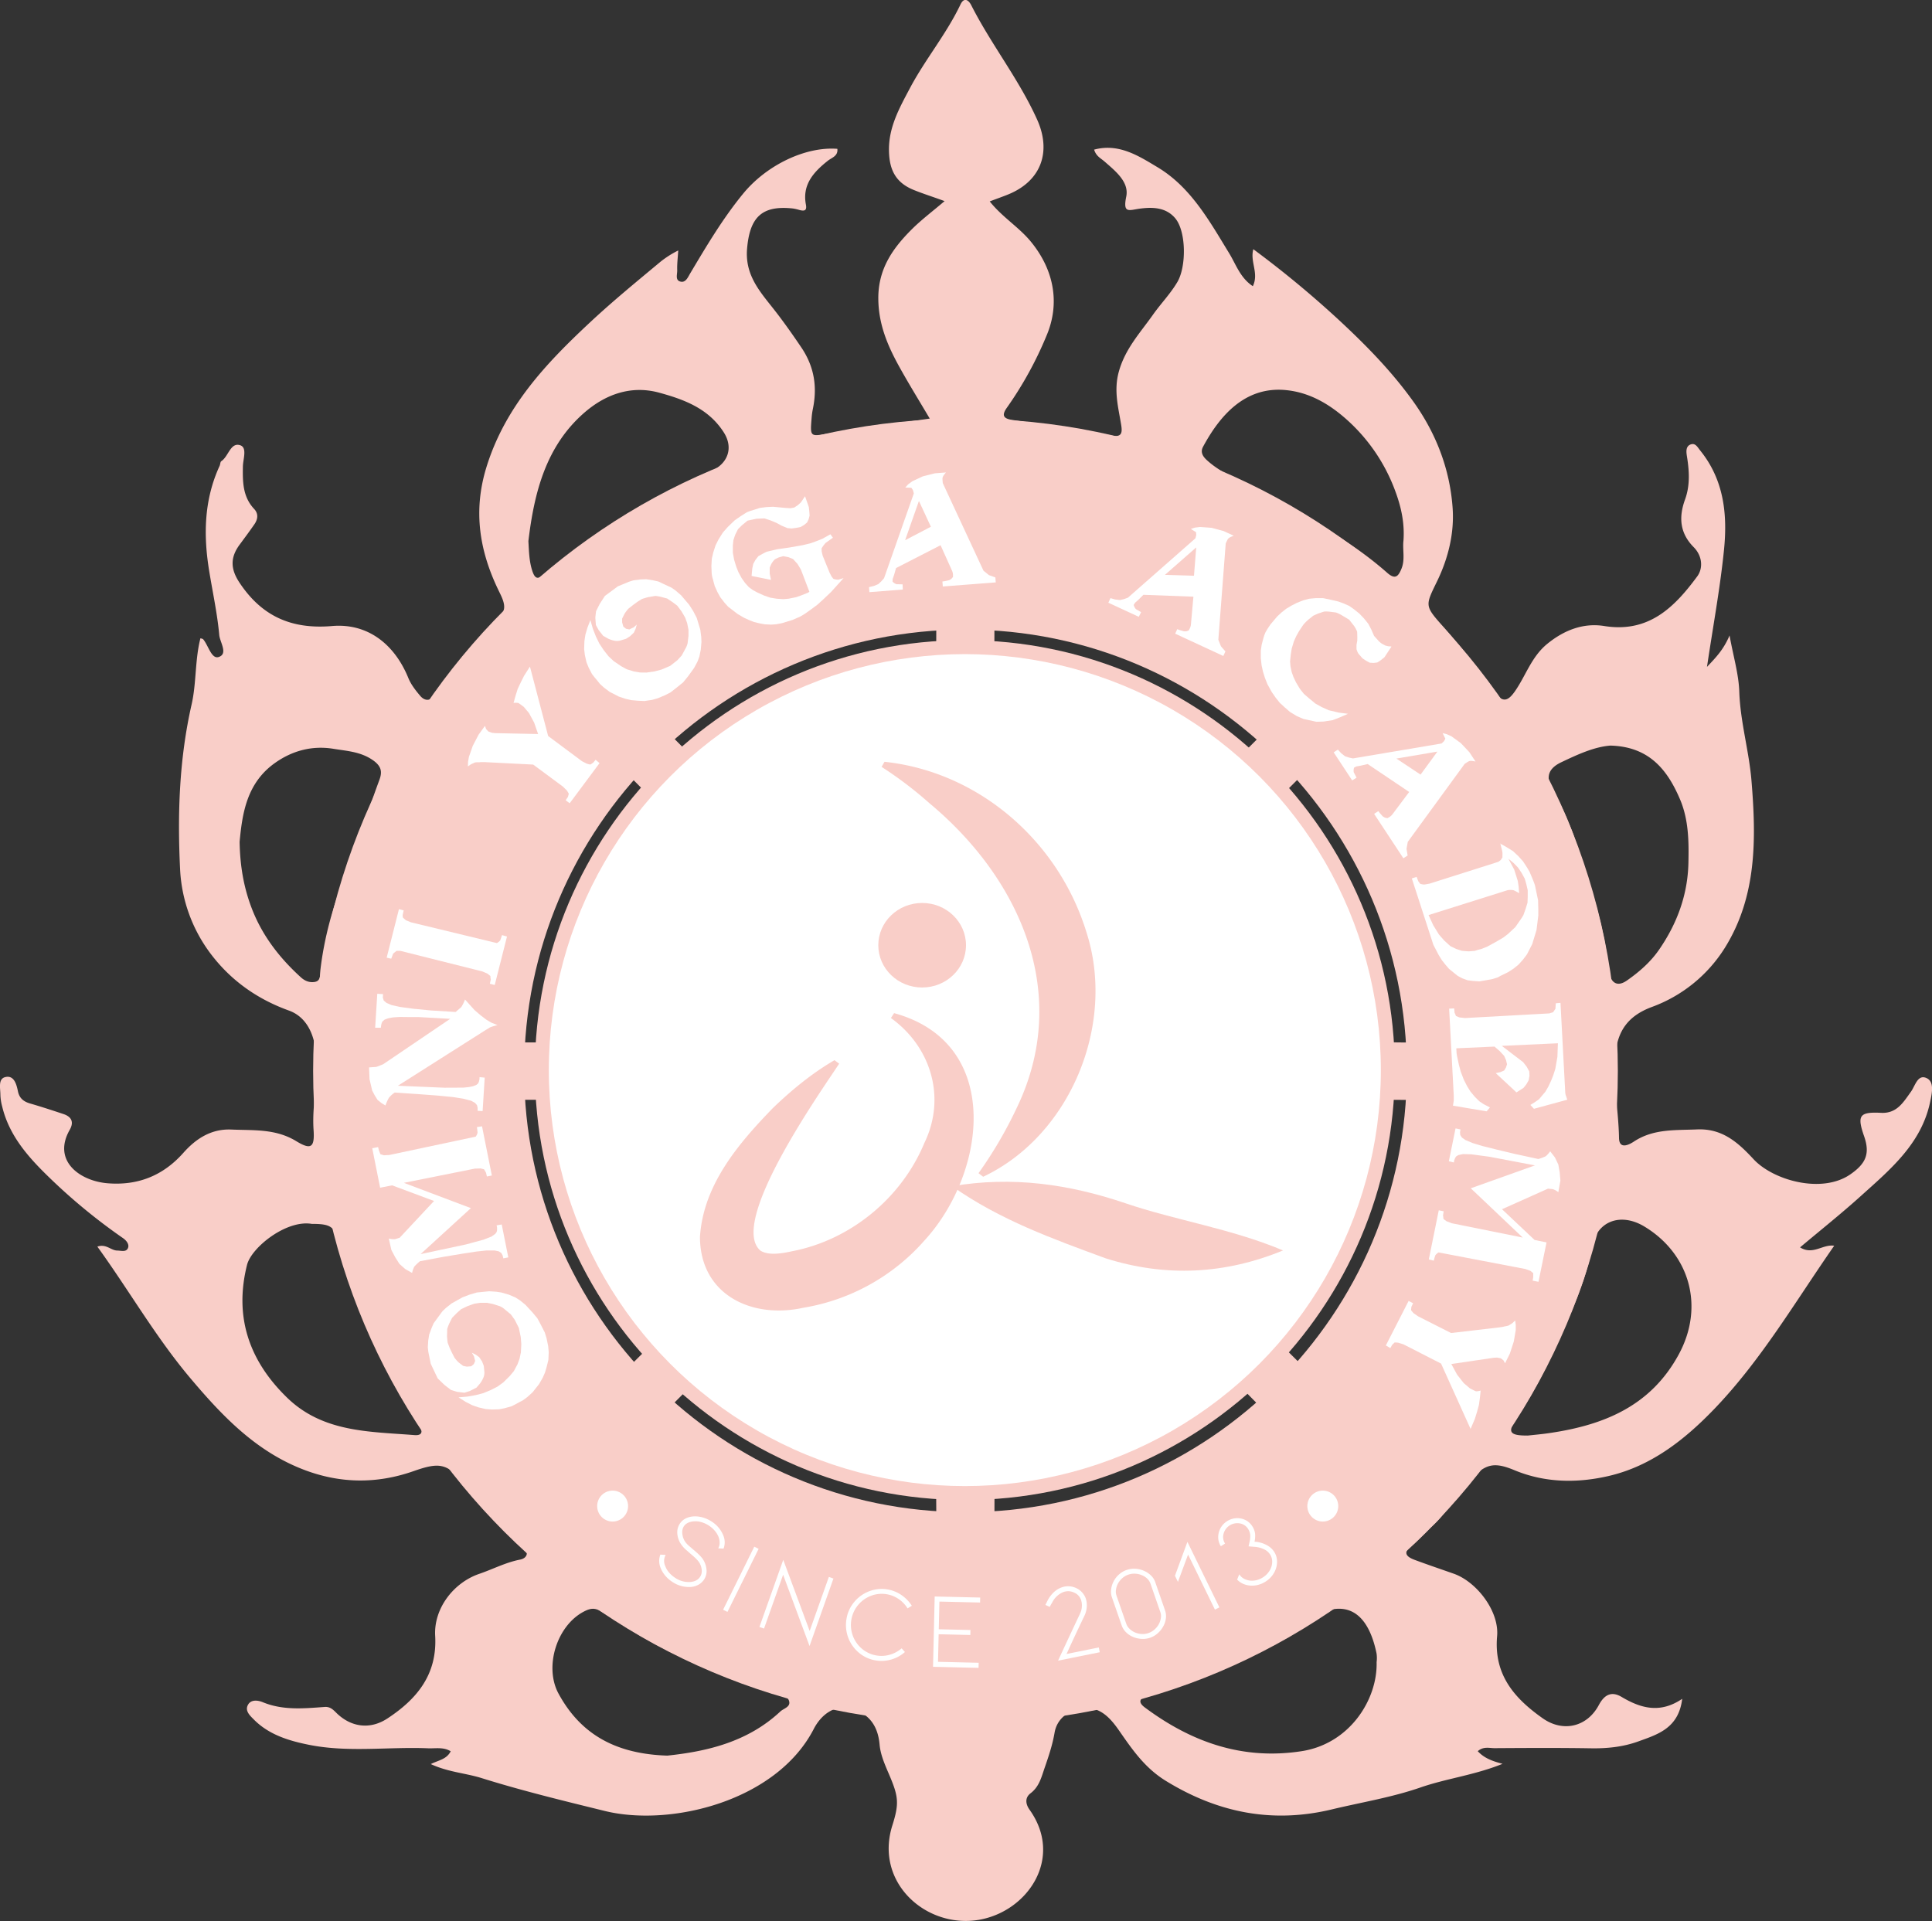 <svg id="Layer_2" data-name="Layer 2" xmlns="http://www.w3.org/2000/svg" viewBox="0 0 1358.3 1350.72"><rect x="0" y="0" width="1358.3" height="1350.72" fill="#333333" stroke="none"/><defs><style>.cls-1{fill:#F9CEC8;}.cls-2{fill:#fff;}</style></defs><path class="cls-1" d="M373.72,1315c5.63-2.79,11.13-3.33,14-9-5.12-3.13-10.68-1.88-15.94-2.1-27.89-1.15-56,3.1-83.66-2.44-14-2.8-28.09-7-38.74-17.73-2.71-2.73-6.36-6-4.34-10.1,2.14-4.38,7.35-3.46,10.6-2.12,14.25,5.86,28.87,4.38,43.53,3.32,3.62-.26,5.75,1.75,8,4,10.17,10.16,23.66,12.23,36,4.14,20.74-13.6,35.18-30.89,33.64-58.11-1.09-19.24,12.89-37.45,31.06-43.64,9.59-3.27,18.59-8.07,28.72-10,4.95-1,6.44-5.36,2-8.6-16.81-12.24-28.28-29.22-41.34-44.87-12.15-14.56-17.79-15-35.77-8.68-25.68,9-51.46,8.76-77.09-1.07-33.56-12.87-57.17-37.61-79.7-64.33-24.36-28.89-43-61.57-65.38-92.51,6.14-2.18,9.56,2.75,14,2.77,2.59,0,6.11,1.29,7.46-1.61,1.26-2.72-1.16-5.49-3.25-7a407.55,407.55,0,0,1-48.66-39.53C93.11,890.78,77.74,875,72.37,852.6a34.88,34.88,0,0,1-1.24-8.14c0-4.52-1.77-11.24,3.4-12.49,6.19-1.5,7.91,5,8.94,10,1,4.89,4,7.24,8.57,8.56,7.88,2.28,15.69,4.84,23.48,7.44,5.65,1.88,7.42,5.64,4.38,11-12.47,21.83,7,36,26.48,37.64,20.83,1.72,38.78-4.92,53.41-21.41,8.4-9.46,19.14-17,33.77-16.35,15.65.69,31-.72,45.6,8.18,10.45,6.38,13,4.37,12.14-8-1.36-20,4.7-39.64.8-59.89-2.3-11.94-8.48-20.49-18.1-23.95-22.4-8.07-40.82-21.2-54.84-39.68a107.2,107.2,0,0,1-21.69-59.64c-1.91-38.83-.64-77.56,8.11-116,3.41-15,2.28-31.16,6.18-46.45.7.24,1.63.3,2,.79,3.65,4.41,5.77,14,10.81,12.39,6.85-2.2.89-10.36.43-15.48-1.38-15.13-4.65-30.08-7.1-45.12-4.12-25.26-3.6-50.07,7.37-73.84.49-1,.4-2.76,1.17-3.25,5.07-3.3,6.43-13.39,13.24-11.22,5.18,1.65,2,9.82,1.94,15-.19,10.81-.12,21.24,7.92,29.82,3.16,3.37,2.6,7.25.14,10.8-3.35,4.85-6.87,9.57-10.37,14.31-6.53,8.86-6.56,16.91-.13,26.62,15.72,23.74,36.63,33,65.09,30.58,24.94-2.16,43.93,12.64,53.67,36.55,1.87,4.57,5.12,8.73,8.36,12.55,3,3.52,6.93,3.92,9.91-.28,14.18-20,29-39.41,46.66-56.59,5-4.85,1.24-11.61-1.57-17.41-13.36-27.65-17.9-55.61-8.55-86.22C425.85,360.68,454.56,330.31,486,301c15.93-14.85,32.68-28.55,49.36-42.44a69.24,69.24,0,0,1,12.33-7.81c-.3,5-.88,9.5-.72,13.93.1,2.82-1.66,7.16,2.48,8,3.48.73,5-3,6.58-5.71,11.55-19.37,23-38.77,37.39-56.28,16.38-19.93,43.68-33.13,66.14-31.4.59,5.11-3.93,6.17-6.78,8.44-9.9,7.88-18,16.7-15.34,30.73.84,4.51-1.23,4.68-4.55,3.83a33.36,33.36,0,0,0-4.58-1.06c-22-2.4-30.33,6.31-32.22,28.22-1.63,18.82,9.27,30.46,19.19,43.14,6.7,8.57,12.9,17.4,19,26.42,9.14,13.6,11.28,27.86,8,43.45a49.35,49.35,0,0,0-.8,5.82c-1.12,14-1.2,13.33,12.8,11,23-3.92,46.15-6.83,70.23-10.32-7.54-12.78-14.86-24.59-21.57-36.74-8.14-14.75-14.45-29.67-14.59-47.5-.16-21,10.14-35.52,23.69-49,6.75-6.69,14.42-12.45,22.9-19.67-8.3-3.07-15.25-5.21-21.89-7.93-13-5.33-17-14.75-17.21-27.63-.27-16.48,7.47-30.13,14.75-43.89,10.73-20.26,25.63-38,35.53-58.82,2.5-5.24,5.64-3.28,7.58.55,14,27.62,33.51,52,46.29,80.37,10.19,22.63,2.9,43.15-20.25,52.62-3.93,1.61-8,3-13.06,4.94,8.8,11.08,20.46,18,28.92,28.29,16.85,20.56,20.26,44,11.18,65.7a258.76,258.76,0,0,1-28,51c-3.56,5-2.95,7.62,3.43,8.6q35.32,5.44,70.62,11.15c6.38,1,7.18-1.76,6.32-7.27-2-12.55-5.47-24.4-1.64-38,4.49-16,15-27.15,23.9-39.75,5.51-7.83,12.29-14.71,17.22-23.1,6.35-10.83,6.25-35.46-1.49-44.73-6.53-7.81-16-8-25-6.8-7.46,1-12,3.74-9.48-8.46,2.13-10.37-7.66-18-15.28-24.7-2.63-2.29-5.9-3.71-7.3-8.34,17.45-4.7,31.51,4.56,44.49,12.32,23.44,14,36.53,37.77,50.4,60.45,4.84,7.89,7.8,17.4,16.7,23.24,4.42-9.2-2.13-17.12.34-26a716.39,716.39,0,0,1,58.91,48.63c19.39,17.9,37.75,36.49,53.22,58,16.35,22.69,26.1,48,28,75.57,1.19,17.59-3.11,35.11-10.87,51.13-8.35,17.24-9,17.2,3.83,31.61,13.21,14.79,25.12,30.56,36.71,46.59,5.43,7.5,9.24,6.33,14.14-.72,7.67-11,11.57-24.25,22.73-33.34,12.05-9.82,25.57-14.85,40.06-12.52,31.23,5,49.32-13.17,65.33-34.86,4.28-5.79,3.64-14.44-2.46-20.59-9.76-9.84-10.64-21-6.08-33.52,3.59-9.86,3-20,1.34-30.26-.45-2.83-1.08-7,2.47-8.39s5,2,7.09,4.51c16.66,20.77,19,45.17,16.44,70-2.73,26.74-7.65,53.25-11.91,81.83,6.45-6.78,11.68-12.22,15.86-22.08,2.73,15.06,6.43,27.24,6.84,39.53.71,21.31,6.87,41.69,8.59,62.75,3.33,40.64,3.84,81.06-18.69,117.28a101.77,101.77,0,0,1-51.3,41.63c-16.9,6.27-24.13,16.92-25.68,33.26-1.87,19.7,2.18,39.21,2.53,58.87.15,8.87,8,4.14,10.41,2.56,13.79-9.12,29-7.89,44.38-8.57,18-.8,29.07,9.39,39.85,21,13.73,14.79,48,24.53,68.09,10.53,10.77-7.49,13.88-14.39,9.6-26.68-5.13-14.74-3.35-17.27,12-16.51,11,.55,15.58-7.45,20.89-14.82,3-4.15,4.75-12.57,11.08-9.57,5.53,2.63,3.69,10.62,2.51,16.36-6.09,29.69-28.13,47.88-49,66.69-13.59,12.25-27.93,23.66-42.53,35.94,9.13,5.68,15.89-2.39,24-1.15-27.29,39.19-51.12,80.12-84,114.45-21.1,22-44.81,40.62-74.8,47.5-21.78,5-44.41,4.85-66-4.13-14.43-6-20.28-4.52-31.29,6.87-9.71,10-15.9,22.94-26.42,32.34-4.83,4.32-9,9.41-14.16,13.34-6.6,5.07-4.72,8.11,1.7,10.49,9.13,3.4,18.38,6.52,27.57,9.76,16,5.65,32,26.29,30.41,43.91-2.41,27.22,12.29,43.79,32.05,57.72,14.28,10.08,31.23,6.15,39.47-9.31,4.18-7.85,9.36-9.66,16-5.71,13.57,8.07,27.1,11.85,42.62,1.34-2.53,20.7-17.17,25-31,30-10.84,3.9-22.09,5-33.62,4.78-22.45-.36-44.92-.23-67.37-.09-3.67,0-7.76-1.38-11.75,2.13,4.43,4.78,9.93,6.93,17.45,8.88-19.77,8-39.32,10.25-57.76,16.64-20.18,7-41.58,10.44-62.45,15.45-41.81,10-80.19,2.27-116.7-20.2-14.56-9-23.29-21.7-32.52-35-6.24-9-13.81-17.82-26.6-15.8-9.58,1.52-17.29,7.34-18.94,17-1.48,8.64-4.18,16.62-7,24.76-2.29,6.61-3.78,13.23-9.93,17.89-3.9,3-3.63,7.38-.63,11.58,24.25,34-1.52,72-36.36,77.49-36.75,5.75-72.83-26.55-60.11-66.58,5-15.83,4.23-20.52-2.7-36.63-2.77-6.43-5.7-13.23-6.29-20.07-1.13-13-7.2-21.58-19.31-25.14-13-3.82-22.42,5.19-27,14.13-26.24,50.84-100.71,69-146.89,57.63-29.22-7.19-58.42-14.26-87.15-23.28C397.69,1321.28,385.78,1320.6,373.72,1315ZM769.09,670.3c0,20.09,3.46,24,21.25,30.53,11.54,4.26,24.62,5.34,33.94,14.93,1.12,1.16,3.67,1.66,5.38,1.38,8.33-1.4,25.56-24.48,24.43-33.31-4-31.07,29.82-56.67,53.21-49.5,4.86,1.49,8.15-.64,11.44-3.94,26.94-27,53.82-54.08,81.09-80.75,6.23-6.08,5.4-9.43-1-14.58-27.22-22-56-41.18-87.92-56.06-33.54-15.64-68.36-25.73-104.7-31.44-8.9-1.4-17.8-2.87-26.71-4.19-7.67-1.14-10,1.91-9.88,9.89q.74,54.86,0,109.73c-.13,9.19,2.54,15.6,9.79,21,20.18,15.14,17.87,52.34.19,66.26C771.64,656.61,768.14,662.18,769.09,670.3Zm.91,471.14h-.25c0,18.51-.14,37,.1,55.53.07,5.2-1,12.25,7.13,12.48,9.8.27,19.92.87,29.39-1.11,30.55-6.39,60.8-13.54,89.9-25.76,36.62-15.38,69.63-36.19,100.64-60.51,6.37-5,8.46-10.64.47-18.27-24.4-23.26-47.78-47.59-71.54-71.52-7.16-7.21-13.88-14.15-25.92-12.12C874,1024.52,851,995,854.14,971.55c1-7.59-17.53-32.53-24.6-34.21-2.79-.66-4.37,1.26-6.26,2.51-10.73,7.1-21.95,12.88-35,14.28-10.47,1.12-16.59,7.9-18,17.5s-6.22,22.3,4.05,28.33c25.19,14.8,25.22,59.64,1.45,74.52-4.4,2.75-6.1,6-6,11.44C770.28,1104.41,770,1122.93,770,1141.44ZM435.71,847.94v-.13c-18.51,0-37,.24-55.51-.1-9.21-.17-13.26,2.65-13.29,12.8,0,15.17,4.18,29.41,6.86,44,5.38,29.22,15.35,56.88,27.4,83.92a310.71,310.71,0,0,0,23.57,43.65c10.34,15.84,20.87,31.66,34.07,45.53,5.17,5.42,7.8,5,12.68,0,24.28-24.68,48.66-49.29,73.58-73.33,8.22-7.93,13.28-15.93,11.33-27.68-3.49-21,22-47.36,46.48-44,10,1.36,16.43-1.86,22.48-8.64,3.67-4.1,7.53-8,11.49-11.87,3.61-3.48,4.76-6.32.8-10.85-8.13-9.31-12.55-21.1-14.46-32.75-2.74-16.72-13.22-21.44-25.8-21.31-7.15.08-17.1-3-20.94,4.39-13.67,26.13-59.89,25.29-74.37,1.71-3-4.86-7.09-5.41-12-5.38C471.93,848,453.82,847.94,435.71,847.94Zm161.94-40.85c14.31,4.11,21.15-2.67,23.29-16.89,1.11-7.32,5-13.68,8.74-20.23,5.22-9.15,12.37-19,3.29-30.38-8.21-10.27-15.59-21.48-31.68-15.71-1.33.48-3.09-.19-4.64-.4-21.94-3.05-44.22-26.26-40.38-47.49,1.48-8.17-1.4-14.52-7.69-20.68-26.31-25.79-52.06-52.16-77.81-78.51-5.54-5.67-9.39-3.11-13.35,1.39a350.66,350.66,0,0,0-51.59,77.35c-14,28.54-25.81,58.32-31.12,90.19-2.88,17.31-8.51,34.1-7.77,52.08.32,7.81,2.63,10,10.27,10q53.78-.5,107.56,0c8.43.09,14.35-1.78,20.07-8.78,17.1-20.94,50.16-21.06,66.64-2.54C579.35,805.31,586.17,809.34,597.65,807.09Zm536,51.26c2.33-8.53-3.79-10.71-14.17-10.59-35.81.4-71.63.26-107.45,0-7.29-.06-12.83,1.62-17.16,7.82-4.07,5.83-9.68,11.47-16.25,12.89-21.25,4.6-41.91,5.26-55.75-16.63-3.14-5-35.44-6-39.41-1.68a9.76,9.76,0,0,0-2.33,5.3c-1.52,14.06-8.57,26.12-15.72,37.48-7.41,11.78-1.25,19.92,4.77,27.57,5.6,7.13,11.67,14.81,23.82,12.37,28.5-5.71,54.68,24.92,49.54,50.17-1.1,5.4-.3,9,3.29,12.6,26.85,26.71,54,53.11,80.33,80.34,7.26,7.52,11.84,4.66,16.53-1,25-30.1,45.59-63.14,60.53-99.14,9.49-22.87,17.87-46.46,21.72-71.31C1128.12,890.22,1132.37,876.26,1133.61,858.35Zm-67.72-50.68c18.89,0,37.8-.26,56.68.12,8.27.16,10.92-2.94,10.73-11.13-.55-22.94-6.56-45-12-66.87-5.76-23.35-14.6-45.91-25.15-67.86-14.64-30.43-33.18-58-54.32-84.07-4.92-6.07-8.49-5.83-14-.24-27,27.52-54.27,54.67-81.53,81.88-3,3-4.34,5.5-3.15,10.24,6.75,27.07-23.12,59.59-52.7,52.77-3.66-.85-6.75-.35-9.59,2.66-5.65,6-11.58,11.75-17.56,17.44-4.24,4-4.06,7.32-.42,12.08,7.7,10.08,12.34,22.3,14.34,34.3,2.15,13,9.32,17.19,20.1,18.52,11.67,1.43,20.78.74,30.37-10.77,15.83-19,48.79-18.74,65.45,1.11,6,7.2,12.21,10.56,21.9,10C1032,807,1049,807.65,1065.89,807.67ZM729.11,511.09H729c0-19.28-.29-38.57.15-57.84.17-7.67-2.23-11.17-10-9.83-22,3.79-44.31,6.19-65.8,11.85a357.9,357.9,0,0,0-66.78,24.58c-31.59,15.48-61.22,33.42-87.32,57.24-5.27,4.81-4.58,6.32-.3,10.56,21.34,21.2,42.18,42.91,63.61,64,12,11.79,21.78,28.55,43.35,21.73,1.55-.49,3.76.9,5.61,1.55,20.27,7.13,38.4,24.81,32.71,53.11-.76,3.76.82,5.93,3.14,8.22,5.84,5.77,11.62,11.59,17.45,17.38,3.27,3.26,6.76,5.86,11.19,1.92,11-9.79,25.18-12.67,38.59-16,12.16-3,13.59-11.61,15.47-20.74,2-9.54,2.34-21-6.36-25.8-22.84-12.76-23.14-57.13-2.17-70.55,6-3.87,7.82-9,7.69-15.9C728.88,548.09,729.11,529.59,729.11,511.09Zm0,630.94h0c0-16.53-.4-33.08.15-49.6.3-8.82-1.83-15-8.92-21.24-17.45-15.39-18.68-42.92-4.72-61.31,5.93-7.82,16-12.44,15.76-25.2-.25-13.89-6.39-28.8-17.32-30.09-14.84-1.74-27.34-8.19-39.56-15.71-3.45-2.11-5.69-1.87-8.07,1C657,951.09,639,957.64,646,977.76c.44,1.27-.57,3-.85,4.57-4,21.81-24.5,42.18-49.21,37.87-6.74-1.18-11.95,1.36-16.75,6.2-25.46,25.7-50.84,51.48-76.89,76.57-7.26,7-7,12.8-.33,18.16,13.61,10.89,27.26,22,42.09,31,28,17.11,57.12,32.1,89,41.18,28.2,8,56.17,16.72,86,16.6,7.69,0,10.39-2.21,10.22-10C728.78,1180.62,729.07,1161.32,729.07,1142Zm415.68-58c4.62-.53,10.49-1,16.3-1.91,37.71-5.64,70.33-19,89.93-55,18.53-34,7.56-71-24.08-90.08-16.87-10.19-33.62-3.61-36.73,14.23-3.92,22.42-13.34,43-22.39,63.43-8.89,20.09-19,39.76-31.33,58.19C1130.59,1081.66,1132.45,1084.05,1144.75,1084ZM290,935.17c-17.86-3-42.42,16.59-45.48,28.86-9.16,36.61,1.51,67.45,28.2,93.36,25.2,24.47,57.83,23.78,89.44,26.29,6.84.54,5.45-3.86,3-7.68a476.5,476.5,0,0,1-29.77-54c-10.18-21.95-19.93-43.94-25-67.65C306.76,937.26,305,935.21,290,935.17ZM239.31,666.52c.3,17.66,3.1,32.68,8.58,46.91,7.29,19,19.44,34.72,34.49,48.39,3.05,2.77,6.21,3.74,9.54,3.27,4.74-.67,3.8-5.16,4.19-8.51,2.66-22.58,8.73-44.48,17-65.41,8.87-22.54,16.1-45.59,24.5-68.25,2.17-5.86,1.2-9.71-4.6-13.78-8.59-6-18.34-6.46-27.75-8-14.78-2.42-28.76,1.22-41,9.89C244.24,625.15,241.17,646.72,239.31,666.52ZM1203,598.88c-11.35.9-22.71,6.12-34.48,11.71s-9.82,13.27-5.55,20.49c10.4,17.58,16.42,36.8,22.62,55.9,7.33,22.57,13.91,45.43,16.23,69.23.81,8.25,5.06,13.29,12.85,7.84,8.48-5.91,16.49-12.84,22.56-21.61,12.72-18.4,20.17-38.64,20.67-61.05.33-15.22.19-30.53-6-44.94C1242.94,615.52,1230,599.57,1203,598.88ZM540,1309.05c27.19-2.88,56.2-9.28,79.43-31,2.4-2.25,7.49-3.18,6.16-7.5-1.08-3.49-5.33-3.55-8.78-4.56-26.92-7.9-52.64-19.06-77.74-31.38-15.57-7.65-30.17-17.32-44.92-26.55-4.57-2.85-7.58-3-12.6-.4-19.15,9.78-28.34,38.88-18,57.84C479.38,1294.61,504.38,1307.9,540,1309.05Zm498.7-65.88a22,22,0,0,0-.07-6c-5.06-24.61-17.85-39.18-42.5-27-8.09,4-13.64,12.79-22.06,17-30.9,15.5-61.68,31.3-95.62,39.56-3.84.93-9.43,3.47-2.71,8.47,32.77,24.39,68.71,37.15,110.21,30.73C1019.92,1300.69,1039.45,1269.41,1038.68,1243.17ZM442.34,455.11c.42,7.27.51,14.17,2.8,21.11,2,5.93,4.17,5.6,8.19,2.36a603.32,603.32,0,0,1,53.73-39.19,451.72,451.72,0,0,1,63.68-33.5c11.79-5.12,16-16.28,8.92-27.31-10.71-16.69-27.62-23-45.48-27.87-20.13-5.45-38.07,1.59-52.41,14C454.65,388.22,446.39,421.05,442.34,455.11Zm615.22-.34c.85-11.92-1.4-23-5.59-34.37A125.18,125.18,0,0,0,1019.15,371c-12.36-11.38-26.66-20.31-44-22.05-29.42-3-47.14,18.75-58.49,39.81-1.81,3.35-.69,6.3,2.48,9.23,7.21,6.69,16,11,24.3,15.56,35.45,19.36,72.06,36.8,102.69,63.84,5.56,4.91,7.75,2.65,10-2.8C1058.85,468,1056.81,461.31,1057.56,454.77ZM749.23,878.53c29.42,2.3,51.11-23.9,50.26-51.54-.9-29.06-17.54-50.28-49.61-50.51-30.8-.23-48.87,21.57-49.52,50.6C699.73,855.51,721.46,880.3,749.23,878.53Z" transform="translate(-70.85 -74.64)"/><path class="cls-1" d="M749.65,1286.23C496.76,1286.23,291,1080.48,291,827.59S496.76,369,749.65,369s458.63,205.75,458.63,458.64S1002.54,1286.23,749.65,1286.23Zm0-768.91c-171.08,0-310.27,139.19-310.27,310.27s139.19,310.27,310.27,310.27,310.27-139.19,310.27-310.27S920.73,517.32,749.65,517.32Z" transform="translate(-70.85 -74.64)"/><circle class="cls-2" cx="430.71" cy="1058.96" r="10.87"/><circle class="cls-2" cx="930" cy="1058.96" r="10.87"/><path class="cls-1" d="M749.18,1129.33c-166.67,0-302.28-135.6-302.28-302.28S582.51,524.77,749.18,524.77s302.29,135.6,302.29,302.28S915.86,1129.33,749.18,1129.33Zm0-585c-155.87,0-282.68,126.82-282.68,282.69s126.81,282.69,282.68,282.69,282.69-126.82,282.69-282.69S905.06,544.36,749.18,544.36Z" transform="translate(-70.85 -74.64)"/><circle class="cls-2" cx="678.33" cy="752.41" r="292.48"/><path class="cls-1" d="M692.73,610.27c65.85,7,122.21,55.32,142,120,20.85,64.94-11.61,143-72.66,171.76l-3.27-2.49a295.72,295.72,0,0,0,26.74-45.63c38.61-79.68,3.16-160.86-61.17-214.44a272,272,0,0,0-33.72-25.62l2.05-3.57Z" transform="translate(-70.85 -74.64)"/><path class="cls-1" d="M740.25,908.7c42-7.2,82.12-1.53,121.93,12,35.05,11.93,74.35,17.83,110.72,33.14-40.51,16.69-82.33,19-124.85,5.51-37-13.67-74.27-26.92-107.8-50.66Z" transform="translate(-70.85 -74.64)"/><path class="cls-1" d="M699.46,787c76.38,20.84,65.39,111.83,21.26,159.94a144.72,144.72,0,0,1-85.12,47.22c-36.25,8-72.53-9.14-72.64-49.79,2.33-37,27.54-66.1,51.1-90.46,13.23-12.76,27.54-24.54,43.48-33.84l3.3,2.46C647.1,843.35,582.61,934.64,605.52,954c5.87,3.7,15.66,1.85,22.31.39,41-7.88,76.88-37.39,92.92-76.14,15.43-31.8,4.73-67.53-23.54-87.82l2.25-3.45Z" transform="translate(-70.85 -74.64)"/><path class="cls-2" d="M400.94,984.93l5.12-1.51,8.69-.87,5.1.34,3.52.54,5.21,1.51,4.6,1.95,3.16,2,3.89,3.16,5,5.4,3.44,4.14,2.52,4.72,2.68,5.25,1.26,4.14,1.14,5.55.36,4.23-.25,5.4-1.18,4.76-1.24,4.19-1.62,3.64-2.48,4.33-4.53,5.74-3.7,3.36-3.14,2.33-2.67,1.36-2.52,1.41-2.77,1.41-4.83,1.36-3.94.78-5.09.14-4.23-.29-5.46-1.27-4.25-1.51-4.56-2.34-4.95-3.12,6.43-.58,5.61-1,5.41-1.41,5.16-2.14,4.77-2.43,4.14-3,4.55-4.52,2.83-3.4,2.52-4.72,1.48-3.94.94-4.52.3-5.79-.42-5.06-1.35-6.42-2.87-5.65L430,998.81l-4.14-3.41a13.47,13.47,0,0,0-3.59-2.34l-4.88-1.56-4.15-.83h-4.81l-4.12.63-4.79,1.7L395,995.19l-2.89,2.58-3.41,3.45-1.72,3.45a28.81,28.81,0,0,0-1.72,4.43l-.08,4.08a6.89,6.89,0,0,0,0,1.66c.07.91.19,2.17.38,3.79l1.4,3.7,1.54,3.26,1.88,3.7c.26.35.65.83,1.15,1.43a26.27,26.27,0,0,0,1.93,2l3,2.29,2.56.54,3.12-.25,1.85-1.55.93-2.19-.87-3.36-1.48-2.43,2.71,1.32,2.48,1.8,2,3,1.2,3.07.4,3.84a9.27,9.27,0,0,1-.42,3.89,20.21,20.21,0,0,1-2.48,4.57l-2.65,3.07-4.58,2.33-3.82,1.22-4.73-.54a12,12,0,0,1-1.59-.42c-.8-.24-1.88-.59-3.23-1l-4.58-3.56-4.73-4.57-4.87-10.27-1.67-8.22c0-.06-.16-1.18-.38-3.36l.3-4.81.66-4.14,1.66-4.52,1.49-3.45,6.17-8.42,2.51-2.38,4-3.16,7.58-4.23Z" transform="translate(-70.85 -74.64)"/><path class="cls-2" d="M409.74,866.57l6.9,34.59-3.46.69-.67-2.76-1.33-2.3-2.52-.61-4,.14-49.86,10,47.11,17.78-35.36,32.33,31.83-6.79,12.43-3.37,5.37-2.08,1-.64,1.9-1.38.95-1.3.29-1.28,0-1.78-.32-1.61,3.59-.6,4.62,23.13-3.47.69-.51-2-.89-1.72-1.77-1.2-3-.64H413l-7.16.76-10,1.54-13,2.15-16.74,3.12a36.5,36.5,0,0,0-4,3.81,19.19,19.19,0,0,0-1.52,4.42l-4.8-2.71-4.11-3.64-3-4.74-2.64-5-1.84-8.1a12,12,0,0,0,4.46.45l3.19-1L376,919.07l-29.5-11-8.4,1.67L332.56,882l4.1-.81.6,2.44,1.05,2.57,2.45.74,3.78-.2,60.75-12.9a8.64,8.64,0,0,0,1.31-2.71l-.17-2-.28-2Z" transform="translate(-70.85 -74.64)"/><path class="cls-2" d="M404.48,784.87l4.28,3.67,4.1,3.11,3.51,2.08,4.29,1.7a39,39,0,0,0-5.24,1.54L412,799.06l-61.43,39,32.85,1.38,13.09-.06,4-.4,2.93-.59,2.19-.85,1.25-1,.61-1.17.43-1.72L408,832l3.63.34-1.47,23.54-3.53-.22,0-2.18-.42-1.78-1.4-1.62-2.7-1.48-5.49-1.44L389.3,846l-10.24-1L365.72,844l-17.3-1.18a17.35,17.35,0,0,0-4.21,3.78,36.67,36.67,0,0,0-2.37,5.33l-2.79-1.71L336.29,848l-2.05-3.3-1.73-3.28-1.86-8-.34-8.26,5-.35c.43-.12,1.06-.34,1.86-.65l3.08-1.24L387.36,791,365,789.75h-6.76l-6.43-.07L347,790l-3.37.67-2.3.84-1.47,1.22-.61,1.06-.42,1.62-.22,1.84-4,0,1.49-23.87,4.06.26L340,776l.62,2.12,1.93,1.65,3.56,1.54,6.13,1.36,9.15,1.23,12.8,1.24,17,1.05,4-3.47a28.22,28.22,0,0,0,2.59-5.31Z" transform="translate(-70.85 -74.64)"/><path class="cls-2" d="M427.3,733.12l-8.62,34.09-3.43-.87.65-3c-.07-.31-.13-.67-.18-1.06a12.56,12.56,0,0,1-.09-1.37l-2-1.64-3.68-1.6L352.4,743.23a3.46,3.46,0,0,0-.78,0l-2,0-2.36,1.88-1.35,3.61L342.7,748l8.62-34.09,3.32.84-.59,2.78a4.3,4.3,0,0,0,.16,2.4l2,1.74,3.6,1.48,60.37,14.59a8.61,8.61,0,0,0,2.35-1.88l1.28-3.73Z" transform="translate(-70.85 -74.64)"/><path class="cls-2" d="M456.23,592.15,480,609.86l3.49,1.77a8.23,8.23,0,0,1,.88.25,6.69,6.69,0,0,0,1.66.28l1.9-1.3,1.65-2,2.79,2.35-21,28.21-2.83-2.11,1.61-2.34.61-2.26-1.3-2.2-2.85-2.8L445.7,612.23l-34-1.72-2.16,0a8,8,0,0,0-1.46.08l-1.5,0a14.07,14.07,0,0,0-1.87.18L402,612l-2.19,1.51.1-3.19.61-3.5,2.72-7.78,4.09-7.84,4.48-6.2.76,2.2,1.63,1.76,2.52.92,2.35.25,30.1.62-2.8-8.07L442.75,576l-3.68-4.37-2.4-1.79-1.45-.94a11.49,11.49,0,0,0-3.31,0l1.34-4.85,1.56-5,2-4.25,2.49-5,4.13-6.45Z" transform="translate(-70.85 -74.64)"/><path class="cls-2" d="M558.22,504.33l2.46,4.73,2.53,8.36.65,5.07.15,3.56-.48,5.41-1,4.89-1.3,3.47-2.36,4.43-4.33,6-3.4,4.16L547,557.77l-4.64,3.64-3.82,2-5.22,2.19-4.09,1.16-5.34.79-4.91-.24-4.34-.4-3.89-.89L506,564.45l-6.5-3.33-4-3-2.9-2.63-1.85-2.36-1.87-2.2L487,548.49,484.69,544l-1.51-3.71-1.13-5-.52-4.21.19-5.6.66-4.46,1.42-4.92,2.11-5.46,1.8,6.2,2.08,5.31,2.43,5,3.09,4.65,3.3,4.21,3.71,3.49,5.31,3.59,3.88,2.13,5.12,1.56,4.15.7,4.62.05,5.74-.83L536,545.4l6-2.56,5-3.9,3.15-3.42,2.54-4.72a13,13,0,0,0,1.6-4l.6-5.09V517.5l-.93-4.71-1.41-3.93L550,504.5l-3-4-3.09-2.34-4-2.68-3.72-1a28.14,28.14,0,0,0-4.68-.83l-4,.71a6.11,6.11,0,0,0-1.63.32c-.87.23-2.09.6-3.65,1.09l-3.36,2.09-2.9,2.14-3.26,2.56c-.3.32-.7.79-1.19,1.4a27.89,27.89,0,0,0-1.61,2.29l-1.67,3.35,0,2.61.84,3,1.88,1.51,2.33.49,3.12-1.49,2.11-1.92-.77,2.91-1.29,2.78L513.8,522,511,523.78l-3.69,1.13a9,9,0,0,1-3.9.33,20.26,20.26,0,0,1-5-1.55l-3.51-2-3.17-4.05-1.93-3.52-.38-4.74a11.29,11.29,0,0,1,.1-1.64c.08-.83.22-2,.4-3.38l2.61-5.17,3.58-5.53,9.13-6.75,7.75-3.22c.06,0,1.13-.38,3.22-1l4.79-.63,4.18-.15,4.76.76,3.67.8,9.44,4.43,2.83,2,3.87,3.35,5.61,6.62Z" transform="translate(-70.85 -74.64)"/><path class="cls-2" d="M651.21,456.44l-1.49,1.86-1.25,1.88.08,2.27.66,2.85,4.88,12,1.45,2.77,1.22,1.58a13.93,13.93,0,0,0,3.41.61l3.77-1.15-8.73,9.68L649.74,496l-4.32,3.9-4.36,3.23-4.23,3-3.32,2-5.4,2.37-7.55,2.31-3.93.75-3.54.26-4.67-.22-3.93-.75L601,512l-3.48-1.38L593.94,509l-4.44-2.61-6.75-5.16-2.52-2.8c-.35-.47-.76-1-1.24-1.64l-1.68-2.15-2-3.58-2-4.4c-.09-.42-.24-1-.45-1.72s-.44-1.61-.7-2.66a19.36,19.36,0,0,1-.95-4.46L571,472.6l.29-5.18,1.06-4.45,1.58-4.89,2.1-4.18,3.1-4.91,3.5-3.93,4.67-4.5,4.23-2.95,4.32-2.75,2.33-.93c-.2.08-.09.06.33-.07s1.11-.34,2.09-.65l4.48-1.44,4.7-.6,4.61-.21,9.15.85c.39,0,.84,0,1.32.06l1.7.13,2.73-.51,2.51-1.68,2.24-2.05,2.79-4.22,2.66,7.59.37,3.31.18,2.81-.73,2.59-1,2.14-2.12,1.76-2.38,1.41c-.56.15-1.38.32-2.44.51s-2.41.38-4.06.57l-2.81-.27-4-1.65-3.72-2-4.23-1.78-4.31-1.4-5.55.25-6.28,1.34-4,3.31-2.7,2.68-2,4-1.23,3.72-.4,3.73v5.06l.87,4.84,1.49,4.94,1.54,3.88,2.25,4.18,2.41,3.42,2.7,3,2.65,1.94,3.16,1.74,4.74,2.15,4.49,1.56,4.53.74,4.7.32,3.75-.34,5.33-1.08,3-1.07,5.18-2.05.7-.45a2.34,2.34,0,0,1,.33-.19l-6-15.71-2.37-3.9-3.15-3.47-3.2-1.26-3.69-.73-3.27.95-2.56,1.25a14.32,14.32,0,0,0-2.62,3.46L612,473.73,612,478l.91,4.36-13.66-2.76.49-5.26.7-3.27,1.58-2.82,2-2.54,2.68-1.53,3.13-1.59,7.3-1.74,8.57-1.22L635,458l6-1.46,3.89-1.43,4-1.57,5.78-3.22,1.77,2.41Z" transform="translate(-70.85 -74.64)"/><path class="cls-2" d="M733.69,487l-.27-3.52a17.51,17.51,0,0,0,2.22-.33l2.53-.57,1.47-.87,1.21-1.38,0-1.61a8,8,0,0,0-.78-3.06L732.12,458l-31.3,16.05-1.38,4.83-1,2.87-.08,1.83a7,7,0,0,0,2.77,1.83l4.28.1.17,3.64L682.08,491l-.27-3.52,3.33-.8,3.19-1.32,2.14-2,1.92-2.19,20.93-59.6-.62-2.31-1.11-1.64-4.29-.2,2-2.2,2.9-2.16,7.4-3.47,8.49-2.15,7.84-.61c-.61.69-1.07,1.27-1.4,1.72a8.11,8.11,0,0,0-.78,1.3,3.05,3.05,0,0,0-.28,1.31c0,.46,0,1,.08,1.76l.11,1.39,28.62,61.58,3.86,3.14,4.5,1.59.27,3.52ZM716.9,426.88l-9.7,27.59L725.31,445Z" transform="translate(-70.85 -74.64)"/><path class="cls-2" d="M897.07,520.19l1.48-3.21a16.32,16.32,0,0,0,2.1.8l2.49.74,1.7,0,1.73-.61.77-1.41a7.93,7.93,0,0,0,.82-3.05l1.72-19.27-35.15-1.32-3.57,3.54-2.26,2-1,1.56a6.87,6.87,0,0,0,1.52,2.94l3.68,2.19-1.63,3.25-21.4-9.93,1.49-3.21,3.29.94,3.43.41,2.84-.68,2.74-1,47.43-41.73.6-2.32-.17-2-3.64-2.28,2.84-.92,3.58-.46,8.15.59,8.46,2.28,7.13,3.31c-.86.3-1.55.58-2.06.81a8.25,8.25,0,0,0-1.31.75,3.06,3.06,0,0,0-.89,1c-.23.41-.49.94-.79,1.58l-.59,1.27-5.19,67.71,1.83,4.62,3.15,3.59-1.49,3.21Zm14.79-60.66-22,19.31,20.42.63Z" transform="translate(-70.85 -74.64)"/><path class="cls-2" d="M1013.11,578.92l-5.28,2.07-6.52,1-5,.14-9.13-2-4.61-2-4.83-2.94L974.07,572l-2.32-2.16-1-.86-3-3.73-2.77-4-3-5.41-1.82-4.57L958.82,547l-1-4.54-.54-4.87,0-5.66.6-4,1.12-4.28.67-2.26.9-2.2,1.55-2.62,1.93-2.87,4.77-5.64,3-2.78,3.25-2.57,3.66-2.2,3.91-2,4.23-1.7,4.36-1.18,4.72-.43h5.06l5.15,1.08,5.54,1.28,3.64,1.32,4,1.75,3.24,2.26,3.93,3.14,3.26,3.41,3.06,3.8,2.17,4.16,1.88,4.33,3.45,3.86,1,.86a9.49,9.49,0,0,0,1.46,1l2.08,1.1,2,.49,1.92.12.32.13-4.93,7.49-2.38,1.9a16.37,16.37,0,0,1-2.7,1.77l-2.58.31-2.62-.15-2.48-1.31-2.67-1.76-2.88-3.36a11.44,11.44,0,0,1-1.32-3.13v-3l.53-2.94.05-2.38c0-.51-.06-1.09-.07-1.76s0-1.4-.09-2.21a20.41,20.41,0,0,0-2.08-3.94l-3.5-4.46-5.23-3.14a23.81,23.81,0,0,0-4-1.91l-4.57-.58a20.34,20.34,0,0,0-3.84-.08l-4.26,1.4-3.34,1.5-3.32,2.65a32.47,32.47,0,0,0-3.76,3.82l-2.88,4.31-2,3.56-1.69,3.77-1.52,5.07-.66,4.25-.48,4.7.27,3.36.87,4.16,1.27,3.52L982,554.4l2.65,4.44,2.82,3.59,3.79,3.3,3,2.43,1.23,1.08,4.58,2.56,5,2.23,7,1.66,6.51.84Z" transform="translate(-70.85 -74.64)"/><path class="cls-2" d="M1036.93,646.89l3-1.94a16.94,16.94,0,0,0,1.37,1.78l1.72,1.94,1.47.86,1.79.39,1.4-.79a7.94,7.94,0,0,0,2.3-2.16l11.6-15.48-29.18-19.63-4.9,1.13-3,.53-1.64.82a7.12,7.12,0,0,0-.26,3.3l2,3.8-3.1,1.91-13-19.71,2.95-1.94,2.31,2.53,2.7,2.15,2.78.92,2.84.61,62.29-10.51,1.73-1.66L1087,594l-1.9-3.86,2.9.71,3.29,1.5,6.62,4.8,6,6.38,4.32,6.57a20.24,20.24,0,0,0-2.18-.39,7.21,7.21,0,0,0-1.51-.06,3,3,0,0,0-1.28.39c-.41.22-.91.53-1.51.92l-1.16.77-40,54.84-.88,4.89.79,4.71-3,1.94Zm44.51-43.79L1052.59,608l17,11.28Z" transform="translate(-70.85 -74.64)"/><path class="cls-2" d="M1120.26,763l-4.56.86-4.79.82-4.47-.31-3.87-.5-3.68-1.36-3.24-1.73-6-4.86-2.65-3.06-2.44-3.12-2.26-3.64-3.69-7.08-15.17-46.75,3.37-1.06,1.16,3,1.37,1.86a11.69,11.69,0,0,0,2.74.51,8.74,8.74,0,0,0,1.29-.18c.63-.12,1.48-.28,2.55-.46l48.48-15.38,1.61-1.3,1.13-1.74,0-1.58a10.43,10.43,0,0,0-.3-3.46l-1.23-5-.14.27,3.67,2,5.43,3.33,3.66,3.43,3.45,3.83,2.84,4.38,1.7,2.9,1.75,4.14c.88,2.09,1.58,3.93,2.08,5.53l2.16,10.42.16,6.59,0,4-1.27,10.25-3,9.86-3.68,7.22-2.85,3.77-3.16,3.51-3.49,2.82-3.83,2.46-5.25,2.57a1,1,0,0,0-.38.23l-1.53.83Zm-8-21.08,4.09-1.63,5.93-3.24,5.5-3.22,2.81-2.14a16.07,16.07,0,0,0,1.75-1.58l3.9-3.64,2.93-4.24a43.91,43.91,0,0,0,2.73-4.18l1.54-4.38,1.33-4.31.15-4.17v-4.58l-.93-4.06-.79-2.84-.42-1.36-2.13-3.91-2.54-3.78-3.15-3.24-3.64-3,4.1,7.64,2.52,8,.6,4,.32,4.59a29.45,29.45,0,0,0-3.91-2.08,11.12,11.12,0,0,0-4.27,0l-55.46,17.46,3.25,7.11,4,6.53,3.68,4.22,4.4,4,4,1.95,4.13,1.34,4.61.38,4.38-.35,2.45-.77Z" transform="translate(-70.85 -74.64)"/><path class="cls-2" d="M1092.36,852.06l.56-3.53,0-3.61-3.24-61.07,3.53-.19.27,3.05q.23.42.48,1a13.29,13.29,0,0,1,.49,1.29l2.41,1,4,.45,59.23-3.26a3.22,3.22,0,0,0,.74-.26l1.9-.54,1.69-2.49.23-3.84,3.3-.29,3.34,62.71a10.51,10.51,0,0,0,.11,1.14,6.2,6.2,0,0,0,.21.92l1.14,3.33-23.46,6.39-2.5-2.71,2.9-1.8,3.11-2.13,4.54-5.38,2.16-3.73,1.92-4.15,1.42-3.57,1.47-4.56,1.48-8.5.35-9.54L1126.69,810l15,11.45,2.53,3.26L1146,828l.16,3-.58,3.2L1144,837l-2,2.51-5,3.22-14.55-13.55,3.28-.72,2.62-1.13,1.29-2.14.73-2.23-.69-2.92-1.33-3-3.08-3.33-3.7-3.2-26.85,1.21.13,2.4c0,.58.07,1.13.14,1.63s.14,1,.23,1.41l1.28,6,1.34,5,2.12,5.57,2.39,4.69,2.23,3.6,3.21,3.87,3.16,3.12,3,2,4.41,2.29-2.32,2.74Z" transform="translate(-70.85 -74.64)"/><path class="cls-2" d="M1075.38,960.18l7-34.56,3.46.71-.46,2.8.34,2.63,2.08,1.54,3.75,1.44,49.86,10.06-36.53-34.65,45.13-16.1-32-6.08-12.76-1.71-5.76-.17-1.13.22-2.3.53-1.37.83-.76,1.08-.67,1.64L1093,892l-3.54-.84,4.71-23.11,3.47.71-.32,2,.16,1.93,1.16,1.79,2.49,1.74,5.13,2.16,6.9,2.08,9.77,2.44,12.82,3.06,16.64,3.61a36.15,36.15,0,0,0,5.2-1.94,19.78,19.78,0,0,0,3.12-3.49l3.37,4.36,2.38,5,.94,5.54.49,5.67-1.45,8.18a11.9,11.9,0,0,0-3.94-2.14l-3.32-.35-32.34,14.47,22.91,21.62,8.39,1.71-5.65,27.71-4.1-.83.4-2.48,0-2.78-2-1.63-3.56-1.29-61-11.66a8.81,8.81,0,0,0-2.27,2l-.6,1.88-.5,1.91Z" transform="translate(-70.85 -74.64)"/><path class="cls-2" d="M1084,1033.4l-26.41-13.51-3.72-1.17a6.88,6.88,0,0,1-.92-.1,7.18,7.18,0,0,0-1.68,0l-1.66,1.6-1.29,2.29-3.14-1.86,16-31.3,3.14,1.61-1.2,2.57-.23,2.34,1.65,2,3.28,2.29,23.21,11.75,33.77-3.94,2.14-.31a8.08,8.08,0,0,0,1.43-.32l1.47-.29a11.72,11.72,0,0,0,1.81-.48l2.53-1.65,1.91-1.85.42,3.17v3.55l-1.39,8.12-2.74,8.41-3.39,6.86-1.12-2.05-1.89-1.46-2.64-.49-2.36.14-29.78,4.39,4.09,7.49,4.66,5.94,4.36,3.71,2.67,1.36,1.57.69a11.26,11.26,0,0,0,3.28-.53l-.52,5-.71,5.15-1.23,4.52-1.63,5.3-3,7Z" transform="translate(-70.85 -74.64)"/><path class="cls-2" d="M567.61,1178.87a10.69,10.69,0,0,1-1.65,6.2,11.23,11.23,0,0,1-4,3.79,13.4,13.4,0,0,1-5.73,1.62,20.75,20.75,0,0,1-12.5-3.46,22.31,22.31,0,0,1-5.11-4.43,19.53,19.53,0,0,1-3.3-5.44,12.64,12.64,0,0,1-.21-9.43l3.74.22a8.61,8.61,0,0,0-.22,8,14.11,14.11,0,0,0,2.66,4.45,19.44,19.44,0,0,0,4.32,3.7,16.67,16.67,0,0,0,10.34,2.89c3.33-.22,5.71-1.46,7.16-3.73a7.34,7.34,0,0,0,1.12-4.52,12,12,0,0,0-1.61-5.18q-1.43-2.43-6.47-6.56l-2.91-2.58a20.58,20.58,0,0,1-3.88-4.45,15.22,15.22,0,0,1-2.34-7.23,11,11,0,0,1,1.7-6.62,10.51,10.51,0,0,1,4-3.71,14.16,14.16,0,0,1,5.72-1.54,19.28,19.28,0,0,1,6.33.7,22.79,22.79,0,0,1,6.17,2.76,20.78,20.78,0,0,1,8.41,9.88,12.41,12.41,0,0,1,.19,9.32l-3.74-.22a7.7,7.7,0,0,0,1-3.67,11.14,11.14,0,0,0-.75-4.27,15,15,0,0,0-2.73-4.49,19,19,0,0,0-4.25-3.66,19.48,19.48,0,0,0-5.14-2.33,14.13,14.13,0,0,0-5.2-.56,10.86,10.86,0,0,0-4.3,1.09,7.07,7.07,0,0,0-2.88,2.54,7.69,7.69,0,0,0-1,4.88,12.16,12.16,0,0,0,1.71,5.38,13.88,13.88,0,0,0,2.39,2.83q1.46,1.34,3.81,3.29l2,1.75a36.29,36.29,0,0,1,3,2.92,15.08,15.08,0,0,1,2.13,2.89A15.82,15.82,0,0,1,567.61,1178.87Z" transform="translate(-70.85 -74.64)"/><path class="cls-2" d="M579.23,1206.48l21.91-44.33,3.07,1.51L582.3,1208Z" transform="translate(-70.85 -74.64)"/><path class="cls-2" d="M621.43,1181.88,608,1219.73l-3.23-1.14,16.75-47.18,18.57,50,13.49-38,3.22,1.15L640,1232Z" transform="translate(-70.85 -74.64)"/><path class="cls-2" d="M686.2,1242.06a24.11,24.11,0,0,1-11.75-5.58,25.31,25.31,0,0,1-8.44-23.76,24.69,24.69,0,0,1,5.52-11.84,25.24,25.24,0,0,1,10.6-7.46,24.59,24.59,0,0,1,22.5,2.74,26,26,0,0,1,7.28,7.52l-3,1.85a21.53,21.53,0,0,0-6.14-6.5,21.2,21.2,0,0,0-19.39-2.42,22,22,0,0,0-9.15,6.44,22,22,0,0,0-3.85,21.57,21.89,21.89,0,0,0,6.36,9.21,21.28,21.28,0,0,0,19.59,4.31,22,22,0,0,0,8.42-4.52l2.32,2.58a24.75,24.75,0,0,1-9.76,5.32A24.35,24.35,0,0,1,686.2,1242.06Z" transform="translate(-70.85 -74.64)"/><path class="cls-2" d="M726.82,1246.6l1.16-49.44,32,.75-.08,3.5-28.59-.67-.46,19.47,22.28.52-.08,3.5-22.28-.52-.45,19.39,28.59.67-.08,3.58Z" transform="translate(-70.85 -74.64)"/><path class="cls-2" d="M843.36,1233l.68,3.36-29.31,5.91q1.89-4.11,6.66-14.34t8.63-18.39a13.23,13.23,0,0,0,1.26-8.4,11.3,11.3,0,0,0-.38-1.48,8.61,8.61,0,0,0-5.11-5.33,9.36,9.36,0,0,0-5.88-.68,9.53,9.53,0,0,0-2.33.78,15.34,15.34,0,0,0-7.09,7.17c-.35.54-.68,1.1-1,1.68s-.5,1-.61,1.2l-3.07-1.39,1.6-3.2a22.37,22.37,0,0,1,3.87-5.28,15.72,15.72,0,0,1,4.86-3.39,15.28,15.28,0,0,1,3.06-1,13.37,13.37,0,0,1,7.94.88,12.79,12.79,0,0,1,7,7.29,19.39,19.39,0,0,1,.55,2,17,17,0,0,1-1.41,10.3q-6.9,14.35-12.59,26.9Z" transform="translate(-70.85 -74.64)"/><path class="cls-2" d="M879.45,1226.17a15.65,15.65,0,0,1-6,.8,18.1,18.1,0,0,1-6.13-1.42,15.78,15.78,0,0,1-4.91-3.33,12.35,12.35,0,0,1-2.94-4.66l-6.91-19.9a12.15,12.15,0,0,1-.54-5.41,16.64,16.64,0,0,1,1.75-5.72,17.1,17.1,0,0,1,3.89-4.94,16,16,0,0,1,5.25-3.07,16.16,16.16,0,0,1,6.07-.85,16.67,16.67,0,0,1,6.14,1.45,16.23,16.23,0,0,1,5,3.34,12.06,12.06,0,0,1,2.94,4.62l6.93,20a12.3,12.3,0,0,1,.55,5.41,15.32,15.32,0,0,1-1.86,5.67,18.1,18.1,0,0,1-3.93,4.91A15.59,15.59,0,0,1,879.45,1226.17Zm-15.39-44.34a12.64,12.64,0,0,0-4.12,2.39,13.63,13.63,0,0,0-3.11,3.9,13.23,13.23,0,0,0-1.4,4.35,8.67,8.67,0,0,0,.37,4.06l6.91,19.91a8.66,8.66,0,0,0,2.23,3.41,12.92,12.92,0,0,0,3.78,2.56,13.67,13.67,0,0,0,4.86,1.13,12.75,12.75,0,0,0,4.72-.67,13,13,0,0,0,4.22-2.47,13.73,13.73,0,0,0,3.09-3.85,13.21,13.21,0,0,0,1.39-4.35,8.58,8.58,0,0,0-.34-4l-6.93-20a9.34,9.34,0,0,0-2.21-3.47,11.27,11.27,0,0,0-3.81-2.5,14,14,0,0,0-4.81-1.11A12.83,12.83,0,0,0,864.06,1181.83Z" transform="translate(-70.85 -74.64)"/><path class="cls-2" d="M896.9,1182.59l8.77-23.83,22.49,46.08-3.15,1.54-18.88-38.7L899,1186.9Z" transform="translate(-70.85 -74.64)"/><path class="cls-2" d="M961.57,1161.11a13.83,13.83,0,0,1,5.11,4.67,12.65,12.65,0,0,1,2,7.24,15.62,15.62,0,0,1-2.2,7.65,17.55,17.55,0,0,1-5.84,6,17.89,17.89,0,0,1-7.08,2.69,15.9,15.9,0,0,1-7.16-.52,13.69,13.69,0,0,1-5.78-3.53l1.48-3.75a9.28,9.28,0,0,0,4.39,3.61,12,12,0,0,0,6.07.8,14.31,14.31,0,0,0,6.2-2.25,14.52,14.52,0,0,0,4.66-4.7,12,12,0,0,0,1.84-5.88,9.39,9.39,0,0,0-1.48-5.55,10.21,10.21,0,0,0-4.07-3.54,18.49,18.49,0,0,0-6.28-1.76l-4.76-.38.85-3.89a14.85,14.85,0,0,0,.23-4.71,9.6,9.6,0,0,0-1.47-3.71,8.37,8.37,0,0,0-5.8-3.83,10,10,0,0,0-11.4,7.3,8.36,8.36,0,0,0,1.06,6.87l-2.95,1.89a11.59,11.59,0,0,1-1.88-6.25,13.3,13.3,0,0,1,6.17-11.32,13.34,13.34,0,0,1,6.44-2.14,12.8,12.8,0,0,1,6.45,1.25,11.81,11.81,0,0,1,4.86,4.34,12.35,12.35,0,0,1,2,5.18,18.74,18.74,0,0,1-.39,5.8l.35,0,.62,0A20.85,20.85,0,0,1,961.57,1161.11Z" transform="translate(-70.85 -74.64)"/><ellipse class="cls-1" cx="648.32" cy="664.61" rx="30.83" ry="29.72"/></svg>